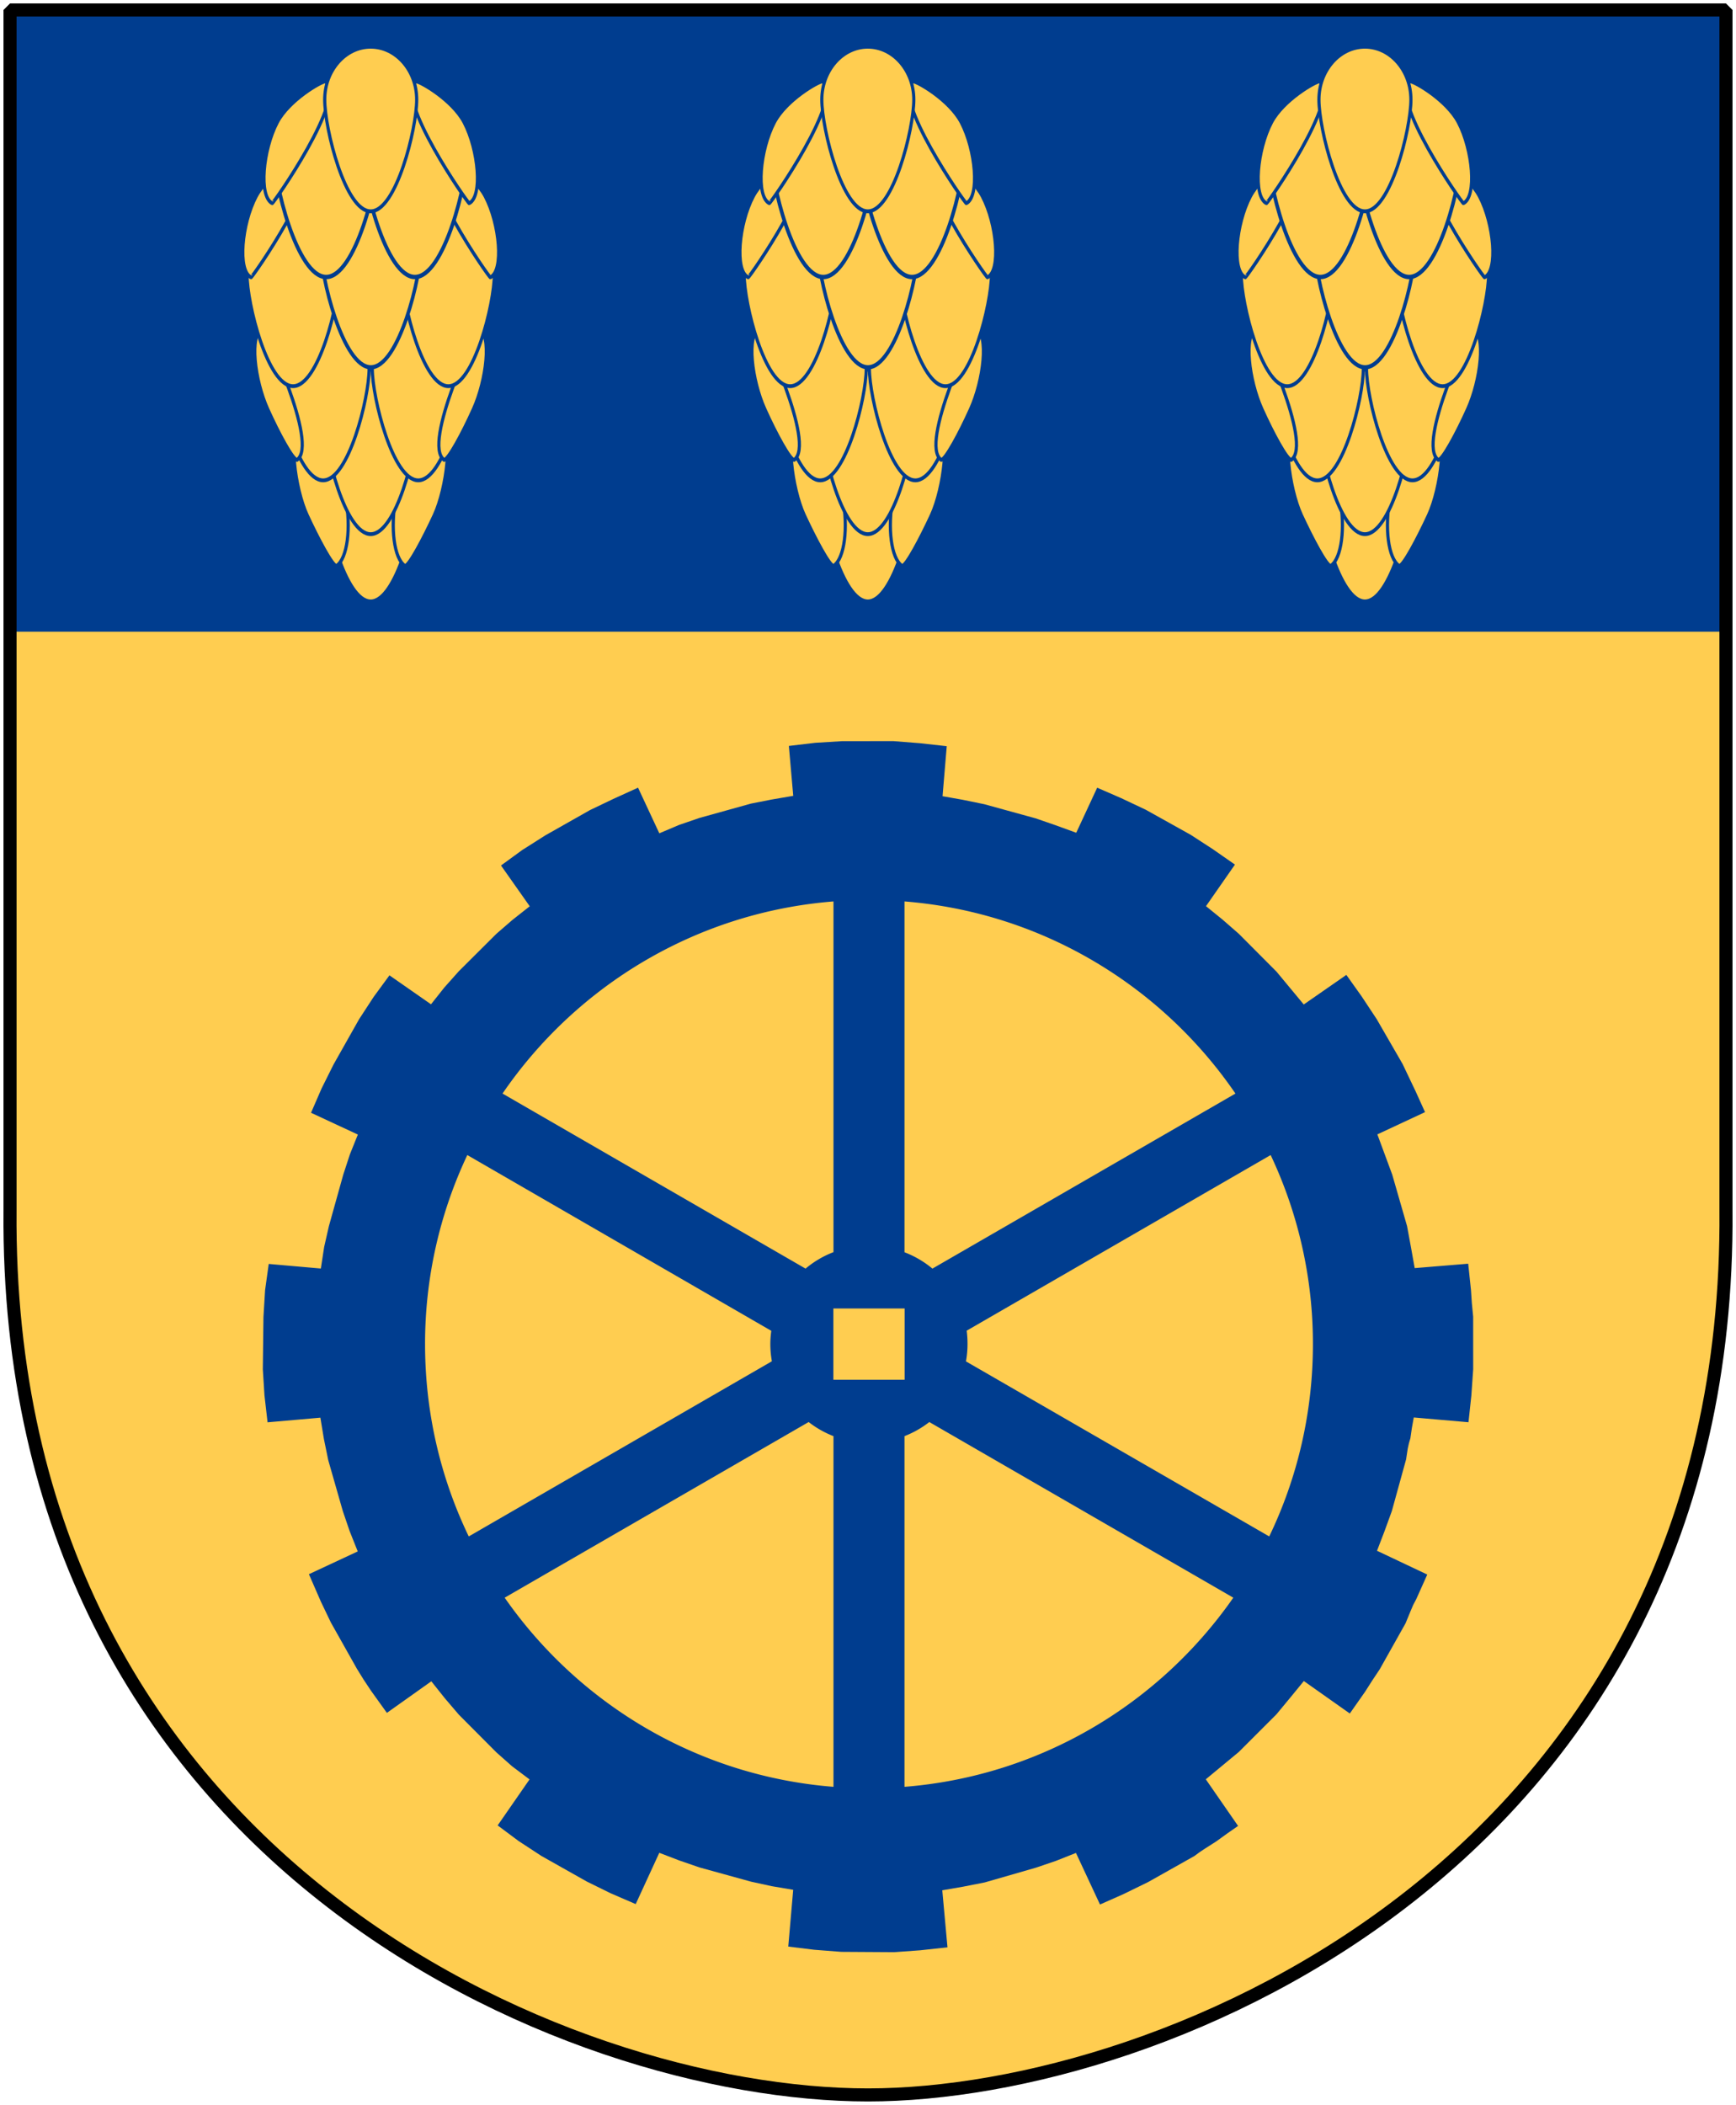 <svg xmlns="http://www.w3.org/2000/svg" xmlns:xlink="http://www.w3.org/1999/xlink" version="1.0" width="251" height="304.2"><path d="M249.55 1.44H125.5 1.45v173.496c-.768 93.721 80.289 127.82 124.05 127.82 42.994 0 124.818-34.099 124.05-127.82V1.44z" style="color:#000;fill:#ffcd50;fill-opacity:1;fill-rule:nonzero;stroke:none;stroke-width:1.888;stroke-linecap:round;stroke-linejoin:bevel;marker:none;marker-start:none;marker-mid:none;marker-end:none;stroke-miterlimit:4;stroke-dashoffset:0;stroke-opacity:1;visibility:visible;display:block"/><path d="M1.1 1.098v90.194h248.5V1.098H125.35 1.1z" style="color:#000;fill:#003d8f;fill-opacity:1;fill-rule:nonzero;stroke:none;stroke-width:1.888;stroke-linecap:round;stroke-linejoin:bevel;marker:none;marker-start:none;marker-mid:none;marker-end:none;stroke-miterlimit:4;stroke-dashoffset:0;stroke-opacity:1;visibility:visible;display:block"/><g transform="matrix(.802 0 0 .972 -60.596 -13.028)" id="f"><use transform="translate(0 58)" width="273" height="313" xlink:href="#a"/><use transform="matrix(-1 0 0 1 284.781 0)" width="273" height="313" xlink:href="#b"/><path d="M148.557 97.556c.724 0 3.35-4.076 5.294-7.548 2.223-3.97 3.527-12.518.922-12.043-8.699 1.583-10.224 17.215-6.216 19.59z" style="fill:#ffcd50;fill-opacity:1;stroke:#003d8f;stroke-width:.57;stroke-miterlimit:4;stroke-dasharray:none;stroke-opacity:1" id="b"/><use transform="translate(0 48)" width="273" height="313" xlink:href="#a"/><use transform="translate(-8.577 40)" width="273" height="313" xlink:href="#a"/><use transform="translate(8.576 40)" width="273" height="313" xlink:href="#a"/><path d="M155.614 81.781c.724 0 3.268-3.83 5.294-7.548 2.31-4.238 3.374-11.044.922-12.043-.19-.077-10.224 17.216-6.216 19.591z" style="fill:#ffcd50;fill-opacity:1;stroke:#003d8f;stroke-width:.57;stroke-miterlimit:4;stroke-dasharray:none;stroke-opacity:1" id="c"/><use transform="translate(14 26)" width="273" height="313" xlink:href="#a"/><use transform="matrix(-1 0 0 1 284.72 0)" width="273" height="313" xlink:href="#c"/><use transform="translate(-14 26)" width="273" height="313" xlink:href="#a"/><use transform="matrix(1.097 0 0 1.097 -13.784 18.845)" width="273" height="313" xlink:href="#a"/><use transform="translate(-3.816 11.018)" width="273" height="313" xlink:href="#d"/><use transform="matrix(1.145 0 0 1.145 -28.676 3.268)" width="273" height="313" xlink:href="#a"/><use transform="translate(3.816 11.018)" width="273" height="313" xlink:href="#e"/><use transform="matrix(1.145 0 0 1.145 -12.676 3.268)" width="273" height="313" xlink:href="#a"/><path d="M134.221 25.497c-.723 0-6.533 2.723-8.669 6.08-2.603 4.093-3.374 11.045-.922 12.045.19.077 13.6-15.75 9.591-18.125z" style="fill:#ffcd50;fill-opacity:1;stroke:#003d8f;stroke-width:.57;stroke-miterlimit:4;stroke-dasharray:none;stroke-opacity:1" id="d"/><use transform="matrix(-1 0 0 1 284.774 0)" id="e" x="0" y="0" width="273" height="313" xlink:href="#d"/><path d="M150.678 28.228c0 4.347-3.715 16.594-8.292 16.594-4.576 0-8.291-12.247-8.291-16.594 0-4.348 3.715-7.877 8.291-7.877 4.577 0 8.292 3.529 8.292 7.877z" style="fill:#ffcd50;fill-opacity:1;fill-rule:evenodd;stroke:#003d8f;stroke-width:.57;stroke-linecap:butt;stroke-miterlimit:4;stroke-dasharray:none;stroke-opacity:1" id="a"/></g><path d="M120.51 130.275c-19.872 1.573-37.195 12.203-47.853 27.765l43.814 25.298a14.203 14.203 0 0 1 4.038-2.381v-50.682zm10.267 0v50.699a14.253 14.253 0 0 1 4.038 2.364l43.813-25.298c-10.658-15.562-27.98-26.192-47.851-27.765zm-63.21 36.652a63.83 63.83 0 0 0-6.11 27.317c0 9.956 2.265 19.388 6.317 27.8l43.83-25.315a14.192 14.192 0 0 1-.224-2.468c0-.653.053-1.302.139-1.932l-43.952-25.402zm116.152 0-43.952 25.384c.087.636.121 1.29.121 1.95 0 .852-.08 1.674-.224 2.485l43.848 25.298c4.051-8.412 6.316-17.844 6.316-27.8a63.83 63.83 0 0 0-6.109-27.317zm-66.8 38.585-43.951 25.384c10.682 15.324 27.857 25.777 47.541 27.335v-50.682a14.22 14.22 0 0 1-3.59-2.037zm17.447 0a14.233 14.233 0 0 1-3.59 2.037v50.682c19.684-1.558 36.86-12.011 47.542-27.335l-43.952-25.384zm-33.245-87.3-2.943 1.01-2.85 1.208-3.076-6.596-3.61 1.643-3.35 1.602-6.449 3.65-3.347 2.123-3.057 2.228 4.154 5.894-2.496 1.967-2.318 2.005-5.457 5.435-2.082 2.337-1.923 2.422-6.007-4.186-2.283 3.113-2.108 3.231-3.695 6.543-1.723 3.453-1.53 3.524 6.77 3.148-1.153 2.867-.96 2.937-2.075 7.433-.685 3.01-.476 3.113-7.537-.662-.526 3.78-.237 3.885L38 197.88l.239 3.784.447 3.887 7.638-.67.503 3.058.632 3.079 2.11 7.368.98 2.876 1.174 2.947-7.059 3.291 1.747 4.004 1.433 2.987 3.742 6.647.982 1.59 1.08 1.625 2.29 3.19 6.425-4.563 1.937 2.43 2.035 2.384 5.435 5.456 2.258 2 2.537 1.908-4.61 6.648 3.015 2.248 3.295 2.158 6.59 3.713 3.439 1.69 3.62 1.564 3.41-7.413 2.837 1.087 2.968 1.025 7.466 2.06 2.994.652 3.096.524-.713 8.203 3.749.461 3.915.302 7.652.047 3.768-.272 3.936-.43-.752-8.243 3.01-.52 3.127-.615 7.434-2.141 2.876-.98 2.881-1.142 3.476 7.454 3.395-1.503 3.565-1.742 6.68-3.758.748-.55.796-.531 1.64-1.046 1.562-1.13 1.577-1.097-4.668-6.738 4.781-3.956 5.423-5.42 2.004-2.42 1.97-2.405 6.646 4.692 2.22-3.164 1.02-1.6 1.087-1.631 3.73-6.639.716-1.739.382-.901.447-.85 1.595-3.556-7.265-3.438 1.087-2.836 1.056-2.902 2.06-7.466.238-1.557.167-.76.216-.743.22-1.509.269-1.49 7.91.688.415-3.847.267-3.82-.004-7.587-.191-1.96-.127-1.908-.401-3.788-7.735.635-.551-3.076-.553-2.994-2.142-7.435-1.076-2.911-1.077-2.911 6.894-3.215-1.367-3.017-1.879-3.943-3.746-6.485-2.174-3.283-2.21-3.105-6.158 4.277-3.941-4.748-5.436-5.457-2.37-2.067-2.389-1.938 4.186-6.008-3.211-2.237-3.168-2.056-6.511-3.63-3.553-1.677-3.476-1.511-3.027 6.511-2.999-1.09-2.87-.991-7.418-2.043-3.11-.638-2.932-.52.605-7.229-3.896-.432-3.835-.3-7.424.009-3.866.236-3.806.45.633 7.213-3.124.534-2.98.586-7.464 2.076zm19.374 81.19h10.3v-10.3h-10.3v10.3" style="fill:#003d8f;fill-opacity:1;fill-rule:evenodd;stroke:none;stroke-width:1.001;stroke-linecap:butt;stroke-linejoin:miter;stroke-miterlimit:4;stroke-opacity:1"/><use transform="translate(71.875)" width="251" height="304.2" xlink:href="#f"/><use transform="translate(143.75)" width="251" height="304.2" xlink:href="#f"/><path d="M249.55 1.44H125.5 1.45v173.496c-.768 93.721 80.289 127.82 124.05 127.82 42.994 0 124.818-34.099 124.05-127.82V1.44z" style="color:#000;fill:none;fill-opacity:0;fill-rule:nonzero;stroke:#000;stroke-width:1.888;stroke-linecap:round;stroke-linejoin:bevel;marker:none;marker-start:none;marker-mid:none;marker-end:none;stroke-miterlimit:4;stroke-dashoffset:0;stroke-opacity:1;visibility:visible;display:block"/></svg>